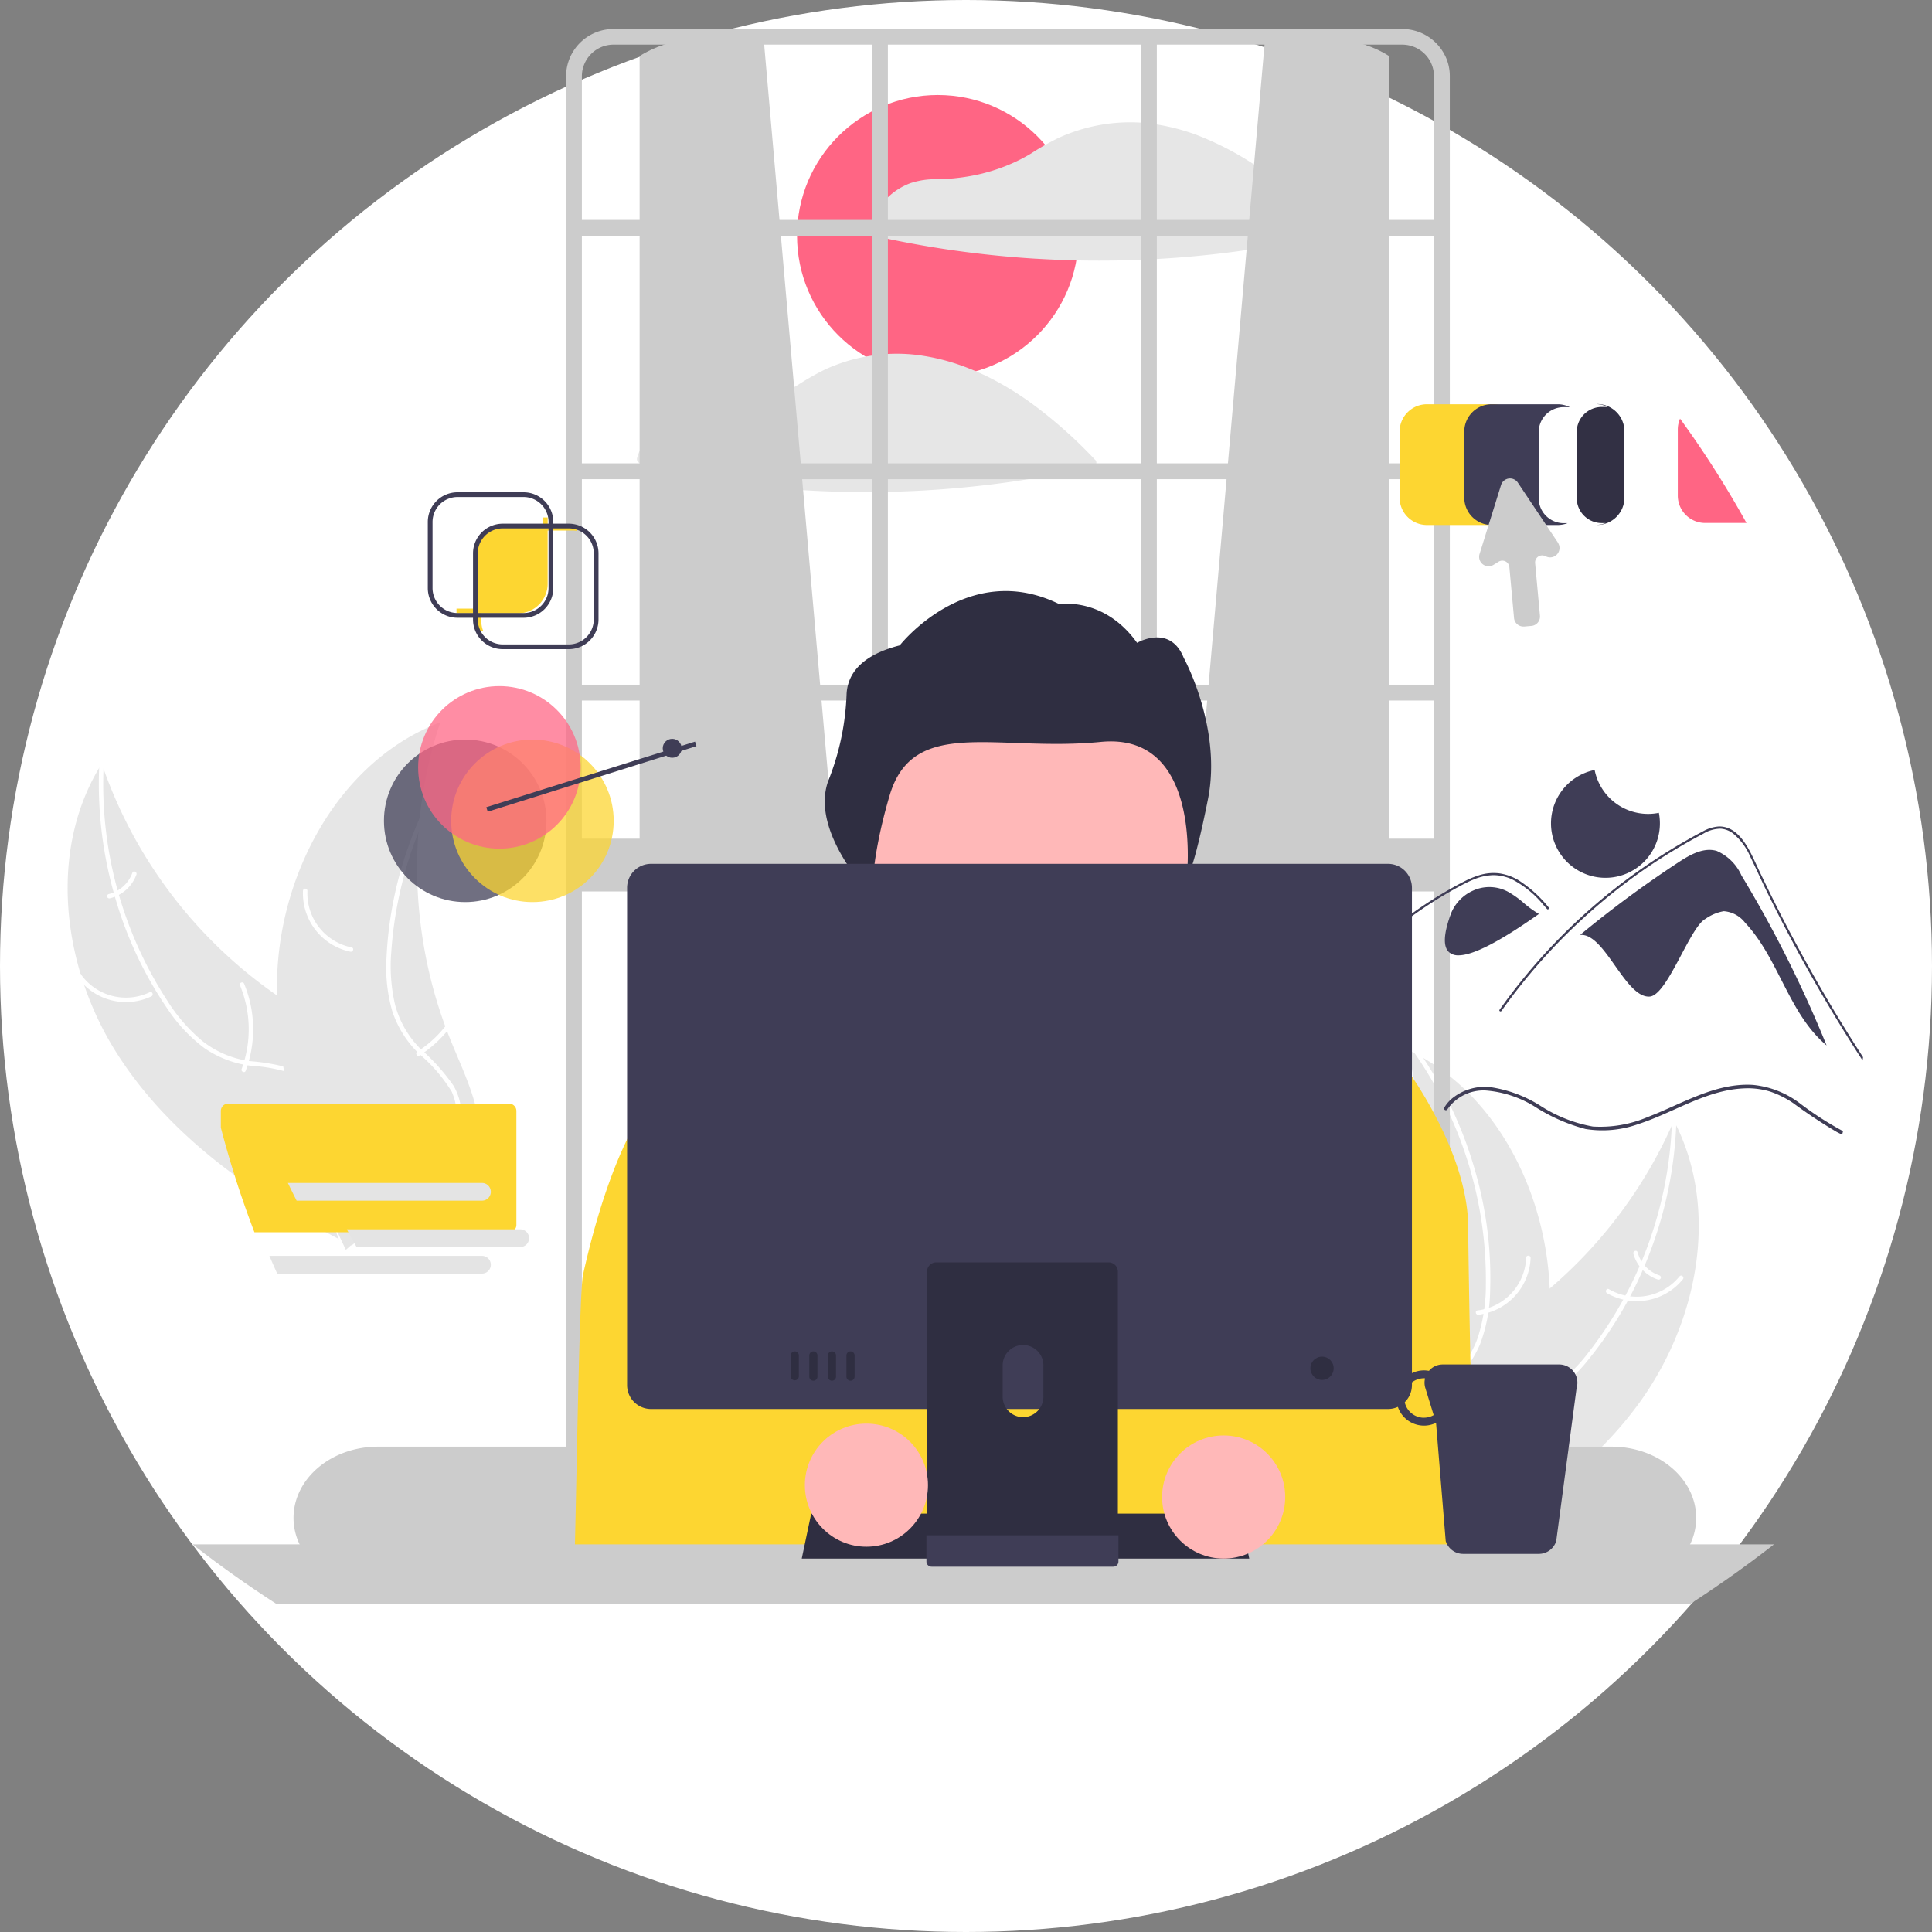 <svg xmlns="http://www.w3.org/2000/svg" width="200" height="200" viewBox="0 0 200 200">
  <rect x="0" y="0" width="200" height="200" fill="#808080" stroke="none"/>
  <g id="Group_251" data-name="Group 251" transform="translate(-674 -4419)">
    <circle id="Ellipse_91" data-name="Ellipse 91" cx="100" cy="100" r="100" transform="translate(674 4419)" fill="#fff"/>
    <g id="Group_234" data-name="Group 234" transform="translate(681 4422.004)">
      <path id="Path_508" data-name="Path 508" d="M837.841,612.11c6.207-8.387,8.594-20.2,3.766-29.449a48.072,48.072,0,0,1-22.76,23.9c-3.929,1.926-8.5,3.66-10.318,7.64a10.746,10.746,0,0,0-.007,7.967,31.912,31.912,0,0,0,3.988,7.1l.081.675C822.229,625.949,831.634,620.5,837.841,612.11Z" transform="translate(-675.322 -469.643)" fill="#e6e6e6"/>
      <path id="Path_509" data-name="Path 509" d="M854.475,582.294a41.087,41.087,0,0,1-8.547,23.791,17.692,17.692,0,0,1-3.966,3.874,10.146,10.146,0,0,1-5.074,1.669,21.006,21.006,0,0,0-5.051.578,6.213,6.213,0,0,0-3.718,3.465A16.145,16.145,0,0,0,827.03,622c-.061,2.387-.087,4.867-1.213,7.036-.137.263.279.459.416.2,1.959-3.775.687-8.189,1.854-12.157a6.293,6.293,0,0,1,3.5-4.292,16.294,16.294,0,0,1,5.117-.684,10.83,10.83,0,0,0,5.022-1.447,16.36,16.36,0,0,0,4.1-3.707,39.864,39.864,0,0,0,6.245-10.781,41.816,41.816,0,0,0,2.863-13.912c.009-.295-.449-.253-.458.04Z" transform="translate(-688.396 -469.202)" fill="#fff"/>
      <path id="Path_510" data-name="Path 510" d="M905.365,657.006a6.165,6.165,0,0,0,7.851-1.441c.186-.23-.162-.53-.349-.3a5.708,5.708,0,0,1-7.306,1.326C905.306,656.441,905.11,656.857,905.365,657.006Z" transform="translate(-746.004 -526.138)" fill="#fff"/>
      <path id="Path_511" data-name="Path 511" d="M866.932,666.237a11.882,11.882,0,0,1,.876-8.615c.135-.263-.28-.46-.416-.2a12.358,12.358,0,0,0-.893,8.966C866.579,666.677,867.012,666.521,866.932,666.237Z" transform="translate(-722.627 -523.76)" fill="#fff"/>
      <path id="Path_512" data-name="Path 512" d="M918.3,610.578a3.49,3.49,0,0,1-2.279-2.4c-.077-.286-.509-.13-.433.155a3.911,3.911,0,0,0,2.516,2.663.238.238,0,0,0,.306-.11A.231.231,0,0,0,918.3,610.578Z" transform="translate(-753.499 -481.547)" fill="#fff"/>
      <path id="Path_513" data-name="Path 513" d="M785.127,555.891c.043.18.086.36.126.543a45.964,45.964,0,0,1,1.092,7.374c.016.192.029.386.039.578a48.445,48.445,0,0,1-2.311,17.686,47.047,47.047,0,0,1-2.731,6.606c-1.487,2.941-3.333,6.011-3.75,9.178a8.068,8.068,0,0,0-.08,1l12.32,11.729c.041.013.08.028.122.041l.471.491c.063-.106.126-.217.19-.323.037-.061.071-.125.108-.187.024-.042.047-.084.071-.12.008-.014.016-.028.021-.039.024-.036.042-.073.063-.106q.533-.931,1.055-1.873s0,0,0-.008a69.181,69.181,0,0,0,6.322-15.083c.043-.158.088-.318.125-.481a44.912,44.912,0,0,0,1.3-7.21,39.715,39.715,0,0,0,.17-4.012,33,33,0,0,0-1.716-10.175c-2.2-6.54-6.462-12.3-12.541-15.375C785.438,556.043,785.285,555.967,785.127,555.891Z" transform="translate(-646.399 -450.234)" fill="#e6e6e6"/>
      <path id="Path_514" data-name="Path 514" d="M801.764,555.514a41.089,41.089,0,0,1,7.5,24.142,17.692,17.692,0,0,1-.834,5.481,10.148,10.148,0,0,1-3.046,4.387,21.006,21.006,0,0,0-3.685,3.5,6.214,6.214,0,0,0-.883,5,16.144,16.144,0,0,0,2.943,5.711c1.388,1.943,2.861,3.938,3.268,6.348.049.292.5.2.45-.093-.709-4.193-4.382-6.952-5.839-10.823a6.293,6.293,0,0,1,.21-5.534,16.3,16.3,0,0,1,3.674-3.627,10.829,10.829,0,0,0,3.139-4.179,16.357,16.357,0,0,0,1.042-5.428,39.862,39.862,0,0,0-1.505-12.368,41.817,41.817,0,0,0-6.09-12.832C801.936,554.965,801.6,555.274,801.764,555.514Z" transform="translate(-662.448 -449.674)" fill="#fff"/>
      <path id="Path_515" data-name="Path 515" d="M832.032,618.126a6.165,6.165,0,0,0,5.4-5.878c.01-.3-.448-.326-.459-.03a5.708,5.708,0,0,1-5.035,5.457C831.645,617.711,831.74,618.161,832.032,618.126Z" transform="translate(-685.985 -485.026)" fill="#fff"/>
      <path id="Path_516" data-name="Path 516" d="M807.512,658.508a11.882,11.882,0,0,1-4.487-7.406c-.05-.292-.5-.2-.45.093a12.358,12.358,0,0,0,4.685,7.7c.236.179.487-.206.252-.384Z" transform="translate(-663.426 -522.584)" fill="#fff"/>
      <path id="Path_517" data-name="Path 517" d="M812.244,585.231a3.489,3.489,0,0,1-3.266-.545c-.234-.182-.485.2-.253.384a3.91,3.91,0,0,0,3.612.611.238.238,0,0,0,.179-.272.231.231,0,0,0-.272-.179Z" transform="translate(-667.949 -463.336)" fill="#fff"/>
      <path id="Path_518" data-name="Path 518" d="M202.659,440.732c-5.5-8.863-6.924-20.831-1.36-29.657a48.071,48.071,0,0,0,20.742,25.672c3.759,2.239,8.174,4.338,9.663,8.453a10.746,10.746,0,0,1-.641,7.941,31.914,31.914,0,0,1-4.552,6.754l-.135.666C217.095,455.795,208.164,449.6,202.659,440.732Z" transform="translate(-197.764 -335.024)" fill="#e6e6e6"/>
      <path id="Path_519" data-name="Path 519" d="M210.018,410.712a41.088,41.088,0,0,0,6.586,24.407,17.7,17.7,0,0,0,3.638,4.183,10.147,10.147,0,0,0,4.921,2.075,21.005,21.005,0,0,1,4.988.986,6.214,6.214,0,0,1,3.424,3.755,16.144,16.144,0,0,1,.57,6.4c-.133,2.384-.309,4.858.637,7.112.115.273-.316.435-.43.162-1.645-3.921-.019-8.218-.86-12.268a6.293,6.293,0,0,0-3.139-4.562,16.294,16.294,0,0,0-5.045-1.1,10.829,10.829,0,0,1-4.888-1.85,16.356,16.356,0,0,1-3.785-4.028,39.862,39.862,0,0,1-5.348-11.253,41.817,41.817,0,0,1-1.723-14.1c.015-.295.468-.216.453.077Z" transform="translate(-206.283 -334.533)" fill="#fff"/>
      <path id="Path_520" data-name="Path 520" d="M208.851,485.576a6.165,6.165,0,0,1-7.708-2.075c-.167-.244.2-.515.372-.271a5.708,5.708,0,0,0,7.174,1.915C208.956,485.018,209.117,485.45,208.851,485.576Z" transform="translate(-200.183 -385.437)" fill="#fff"/>
      <path id="Path_521" data-name="Path 521" d="M262.779,499.235a11.881,11.881,0,0,0-.173-8.657c-.114-.274.317-.435.43-.162a12.359,12.359,0,0,1,.161,9.009c-.1.278-.522.087-.419-.189Z" transform="translate(-244.763 -391.583)" fill="#fff"/>
      <path id="Path_522" data-name="Path 522" d="M212.777,439.864a3.489,3.489,0,0,0,2.467-2.209c.1-.279.518-.088.419.19a3.91,3.91,0,0,1-2.724,2.449.238.238,0,0,1-.3-.134A.231.231,0,0,1,212.777,439.864Z" transform="translate(-208.541 -350.308)" fill="#fff"/>
      <path id="Path_523" data-name="Path 523" d="M293.4,394.606c-.057.176-.115.352-.17.531a45.957,45.957,0,0,0-1.688,7.261c-.031.19-.06.383-.086.573a48.447,48.447,0,0,0,.866,17.815,47.054,47.054,0,0,0,2.185,6.806c1.243,3.052,2.834,6.262,2.991,9.453a8.068,8.068,0,0,1,0,1l-13.232,10.689c-.042.009-.082.021-.125.031l-.509.451c-.054-.111-.108-.227-.163-.337-.032-.064-.061-.131-.092-.195-.02-.044-.04-.087-.061-.125-.007-.015-.014-.029-.018-.04-.021-.038-.036-.076-.054-.111q-.456-.971-.9-1.953s0,0,0-.008a69.175,69.175,0,0,1-5.076-15.547c-.03-.161-.062-.324-.086-.489a44.888,44.888,0,0,1-.707-7.292,39.7,39.7,0,0,1,.156-4.013,33,33,0,0,1,2.537-10c2.722-6.34,7.441-11.738,13.749-14.3C293.076,394.732,293.234,394.668,293.4,394.606Z" transform="translate(-254.828 -322.84)" fill="#e6e6e6"/>
      <path id="Path_524" data-name="Path 524" d="M311.715,394.223a41.088,41.088,0,0,0-9.436,23.453,17.694,17.694,0,0,0,.386,5.53,10.148,10.148,0,0,0,2.68,4.62,21.008,21.008,0,0,1,3.388,3.79,6.214,6.214,0,0,1,.473,5.06,16.145,16.145,0,0,1-3.4,5.453c-1.541,1.823-3.171,3.693-3.773,6.062-.073.287-.514.157-.441-.129,1.047-4.122,4.932-6.573,6.7-10.313a6.293,6.293,0,0,0,.241-5.533,16.3,16.3,0,0,0-3.367-3.914,10.829,10.829,0,0,1-2.789-4.42,16.357,16.357,0,0,1-.6-5.5,39.86,39.86,0,0,1,2.505-12.2,41.814,41.814,0,0,1,7.113-12.294c.189-.227.5.109.316.335Z" transform="translate(-268.767 -322.206)" fill="#fff"/>
      <path id="Path_525" data-name="Path 525" d="M291.265,453.287a6.165,6.165,0,0,1-4.906-6.3.23.23,0,0,1,.46.008,5.708,5.708,0,0,0,4.575,5.848C291.685,452.9,291.553,453.346,291.265,453.287Z" transform="translate(-261.995 -357.773)" fill="#fff"/>
      <path id="Path_526" data-name="Path 526" d="M312.5,496.642a11.882,11.882,0,0,0,5.074-7.016c.074-.287.515-.157.441.129a12.359,12.359,0,0,1-5.3,7.29c-.25.16-.469-.245-.22-.4Z" transform="translate(-276.291 -390.78)" fill="#fff"/>
      <path id="Path_527" data-name="Path 527" d="M318.248,423.229a3.489,3.489,0,0,0,3.3-.278c.248-.163.466.242.22.4a3.91,3.91,0,0,1-3.649.316.238.238,0,0,1-.156-.285.231.231,0,0,1,.285-.156Z" transform="translate(-280.157 -338.924)" fill="#fff"/>
      <circle id="Ellipse_106" data-name="Ellipse 106" cx="14.569" cy="14.569" r="14.569" transform="translate(75.51 6.832)" fill="#ff6584"/>
      <path id="Path_528" data-name="Path 528" d="M624.359,105.172a53.528,53.528,0,0,0-4.152-3.941,31.755,31.755,0,0,0-9.483-5.743,21.869,21.869,0,0,0-4.068-1.071c-.167-.027-.331-.054-.5-.076a.183.183,0,0,0-.037,0,.443.443,0,0,0-.078-.015c-.341-.044-.681-.078-1.024-.1a17.754,17.754,0,0,0-5.5.5,18.293,18.293,0,0,0-3.039,1.059,27.206,27.206,0,0,0-2.851,1.615,17.13,17.13,0,0,1-1.52.821,18.952,18.952,0,0,1-4.779,1.529,21.455,21.455,0,0,1-3.382.333,8.187,8.187,0,0,0-2.848.409,6.825,6.825,0,0,0-4.159,4.5.439.439,0,0,0,.2.483c.252.181.5.387.765.549a2.4,2.4,0,0,0,.745.2q.632.132,1.267.257,2.335.463,4.689.821,4.735.717,9.524,1.01a.476.476,0,0,0,.059,0,107.2,107.2,0,0,0,10.833.105c.547-.022,1.091-.049,1.637-.081q3.415-.191,6.814-.6,3.143-.382,6.262-.949,2.228-.4,4.439-.9a.434.434,0,0,0,.189-.718Z" transform="translate(-493.865 -84.531)" fill="#e6e6e6"/>
      <path id="Path_529" data-name="Path 529" d="M514.23,175.822a47.583,47.583,0,0,0-6.939-6.108c-.831-.583-1.686-1.132-2.566-1.635a27.2,27.2,0,0,0-3.353-1.64c-.257-.105-.517-.206-.777-.3a21.719,21.719,0,0,0-4.566-1.147c-.012,0-.024,0-.037,0l-.076-.015a16.866,16.866,0,0,0-2.279-.14c-.547,0-1.1.029-1.64.083a18.129,18.129,0,0,0-2.608.451c-.424.105-.846.228-1.26.368a17.989,17.989,0,0,0-1.777.691l-.027.012a26.47,26.47,0,0,0-2.823,1.6l-.061.037a17.811,17.811,0,0,1-3.255,1.525,19.829,19.829,0,0,1-2.985.789,21.144,21.144,0,0,1-3.382.331,8.11,8.11,0,0,0-2.846.412,6.829,6.829,0,0,0-4.162,4.5.442.442,0,0,0,.2.483c.252.181.5.385.765.547a2.351,2.351,0,0,0,.745.2c.422.088.843.176,1.267.26q2.335.463,4.691.819,3.232.489,6.49.782,1.544.143,3.091.235,3.967.239,7.941.186.82-.011,1.64-.037,4.868-.143,9.706-.73a106.751,106.751,0,0,0,10.7-1.85.432.432,0,0,0,.189-.716Z" transform="translate(-407.862 -131.221)" fill="#e6e6e6"/>
      <path id="Path_530" data-name="Path 530" d="M473.388,62.041l12.835,146.844-25.67,1.886V63.909C463.612,61.931,468,61.622,473.388,62.041Z" transform="translate(-401.34 -61.108)" fill="#ccc"/>
      <path id="Path_531" data-name="Path 531" d="M703.8,62.041,690.968,208.885l25.67,1.886V63.909C713.579,61.931,709.188,61.622,703.8,62.041Z" transform="translate(-579.837 -61.108)" fill="#ccc"/>
      <path id="Path_532" data-name="Path 532" d="M546.58,61.834a4.942,4.942,0,0,0-4.448-2.758h-81.61a4.906,4.906,0,0,0-4.936,4.868V211.2a4.818,4.818,0,0,0,1.7,3.674,4.923,4.923,0,0,0,2.137,1.071,4.834,4.834,0,0,0,1.1.123h81.61a4.836,4.836,0,0,0,1.1-.123,4.887,4.887,0,0,0,3.838-4.744V63.944a4.8,4.8,0,0,0-.488-2.11ZM545.431,211.2a3.281,3.281,0,0,1-3.3,3.253h-81.61a3.3,3.3,0,0,1-3.174-2.369,3.189,3.189,0,0,1-.125-.885V63.944a3.279,3.279,0,0,1,3.3-3.251h81.61a3.3,3.3,0,0,1,.98.147,3.26,3.26,0,0,1,2.319,3.1Z" transform="translate(-403.987 -59.077)" fill="#ccc"/>
      <rect id="Rectangle_378" data-name="Rectangle 378" width="89.844" height="1.638" transform="translate(52.438 44.962)" fill="#ccc"/>
      <rect id="Rectangle_379" data-name="Rectangle 379" width="89.844" height="1.638" transform="translate(52.438 19.762)" fill="#ccc"/>
      <rect id="Rectangle_380" data-name="Rectangle 380" width="89.844" height="1.638" transform="translate(52.438 67.875)" fill="#ccc"/>
      <rect id="Rectangle_381" data-name="Rectangle 381" width="1.638" height="103.37" transform="translate(83.276 0.735)" fill="#ccc"/>
      <rect id="Rectangle_382" data-name="Rectangle 382" width="1.638" height="103.37" transform="translate(111.115 0.735)" fill="#ccc"/>
      <path id="Path_533" data-name="Path 533" d="M540.894,705.353h-127.7c-4.83,0-8.745,3.3-8.75,7.373a6.307,6.307,0,0,0,.631,2.743,8.876,8.876,0,0,0,8.119,4.632h127.7a9.169,9.169,0,0,0,7.552-3.652,6.742,6.742,0,0,0,.57-.98,6.309,6.309,0,0,0,.631-2.743C549.641,708.655,545.725,705.358,540.894,705.353Z" transform="translate(-381.058 -558.6)" fill="#ccc"/>
      <rect id="Rectangle_383" data-name="Rectangle 383" width="89.298" height="5.462" transform="translate(52.918 83.817)" fill="#ccc"/>
      <path id="Path_534" data-name="Path 534" d="M414.272,358.755h1.639a3,3,0,0,1,3,3h-7.646A3,3,0,0,1,414.272,358.755Z" transform="translate(-316.876 -276.1)" fill="#ccc"/>
      <circle id="ab6171fa-7d69-4734-b81c-8dff60f9761b" cx="16.923" cy="16.923" r="16.923" transform="translate(82.424 66.019)" fill="#ffb8b8"/>
      <path id="bf427902-b9bf-4946-b5d7-5c1c7e04535e" d="M554.029,331.113c.128-1.943,1.413-3.932,5.5-4.971,0,0,7.008-8.961,16.53-4.262,0,0,4.616-.794,8.04,4,0,0,3.394-2,4.826,1.546,0,0,3.981,7.237,2.515,14.619s-2.216,8.3-2.216,8.3,1.868-15.269-8.891-14.21-19.421-2.725-21.857,5.559c-2.023,6.879-1.768,10.451-1.768,10.451s-6.765-6.862-4.465-12.265A26.7,26.7,0,0,0,554.029,331.113Z" transform="translate(-473.387 -262.337)" fill="#2f2e41"/>
      <path id="Path_535" data-name="Path 535" d="M461.292,573.134H554.9c-.626-7.14-1.034-34.435-1.034-36.231,0-7.923-6.483-16.57-6.483-16.57l-2.321-1.283L525.681,513l-5.015-6.515a5.577,5.577,0,0,0-4.467-2.181l-15.843.119a5.594,5.594,0,0,0-3.757,1.489l-9.81,9.1L472.4,521.888l-.025-.024-.15.112-2.135,1.538-1.374.993s-3.6,4.323-6.483,17.29C461.8,543.746,461.495,568.992,461.292,573.134Z" transform="translate(-408.88 -412.834)" fill="#fdd631"/>
      <path id="Path_536" data-name="Path 536" d="M532.017,742.14c-.262.206-.527.409-.792.613q-1.5,1.151-3.051,2.262-2.338,1.676-4.772,3.252H376.931q-4.474-2.89-8.618-6.127Z" transform="translate(-355.375 -585.271)" fill="#ccc"/>
      <path id="Path_537" data-name="Path 537" d="M392.626,676.133H346.3l.98-4.657h44.362Z" transform="translate(-270.303 -517.794)" fill="#2f2e41"/>
      <path id="Path_538" data-name="Path 538" d="M820.52,674.4H808.466a1.862,1.862,0,0,0-1.429.662,2.7,2.7,0,0,0-.51-.049,2.859,2.859,0,0,0,0,5.718,2.828,2.828,0,0,0,1.245-.289l.2,2.47.8,9.765a1.781,1.781,0,0,0,.152.35,1.879,1.879,0,0,0,1.65.98h7.838a1.886,1.886,0,0,0,1.652-.98,1.938,1.938,0,0,0,.149-.35l2.108-15.838a1.885,1.885,0,0,0-1.8-2.439Zm-13.993,5.515a2.043,2.043,0,0,1,0-4.086c.037,0,.071.01.108.012a1.872,1.872,0,0,0,.029,1l.863,2.8A2.01,2.01,0,0,1,806.527,679.91Z" transform="translate(-666.113 -536.154)" fill="#3f3d56"/>
      <path id="Path_539" data-name="Path 539" d="M558.217,485.931h-76.3a2.477,2.477,0,0,0-2.473,2.473v51.49a2.475,2.475,0,0,0,2.473,2.473h76.3a2.475,2.475,0,0,0,2.473-2.473V488.4A2.477,2.477,0,0,0,558.217,485.931Z" transform="translate(-421.527 -399.51)" fill="#3f3d56"/>
      <path id="Path_540" data-name="Path 540" d="M608.863,635.977h-17.85a.952.952,0,0,0-.951.953v28.2h19.755v-28.2a.953.953,0,0,0-.954-.953ZM600,652a2.118,2.118,0,0,1-2.108-2.108v-3.252a2.108,2.108,0,1,1,4.216,0v3.252A2.118,2.118,0,0,1,600,652Z" transform="translate(-501.095 -508.299)" fill="#2f2e41"/>
      <path id="Path_541" data-name="Path 541" d="M589.839,738.717v2.721a.533.533,0,0,0,.532.532h18.814a.534.534,0,0,0,.532-.532v-2.721Z" transform="translate(-500.935 -582.79)" fill="#3f3d56"/>
      <circle id="Ellipse_107" data-name="Ellipse 107" cx="1.205" cy="1.205" r="1.205" transform="translate(128.652 137.436)" fill="#2f2e41"/>
      <path id="Path_542" data-name="Path 542" d="M522.354,669.493a.422.422,0,0,0-.422.422v2.169a.422.422,0,0,0,.843,0v-2.169a.422.422,0,0,0-.422-.422Z" transform="translate(-447.076 -532.6)" fill="#2f2e41"/>
      <path id="Path_543" data-name="Path 543" d="M530.68,669.493a.422.422,0,0,0-.422.422v2.169a.422.422,0,1,0,.843,0v-2.169A.422.422,0,0,0,530.68,669.493Z" transform="translate(-453.48 -532.6)" fill="#2f2e41"/>
      <path id="Path_544" data-name="Path 544" d="M539.005,669.493a.422.422,0,0,0-.422.422v2.169a.422.422,0,1,0,.843,0v-2.169a.422.422,0,0,0-.422-.422Z" transform="translate(-459.882 -532.6)" fill="#2f2e41"/>
      <path id="Path_545" data-name="Path 545" d="M547.331,669.493a.422.422,0,0,0-.422.422v2.169a.422.422,0,1,0,.843,0v-2.169A.422.422,0,0,0,547.331,669.493Z" transform="translate(-466.285 -532.6)" fill="#2f2e41"/>
      <circle id="Ellipse_108" data-name="Ellipse 108" cx="6.372" cy="6.372" r="6.372" transform="translate(76.32 144.369)" fill="#ffb8b8"/>
      <circle id="Ellipse_109" data-name="Ellipse 109" cx="6.372" cy="6.372" r="6.372" transform="translate(113.301 145.594)" fill="#ffb8b8"/>
      <path id="Path_546" data-name="Path 546" d="M912.335,437.719a4.98,4.98,0,0,0-2.544-2.494c-1.353-.394-2.744.388-3.923,1.16a114.329,114.329,0,0,0-10.173,7.5l0,.04c2.53-.174,4.63,6.554,7.161,6.379,1.828-.126,4.149-7.172,5.765-8.037a4.7,4.7,0,0,1,1.905-.8,3.063,3.063,0,0,1,2.207,1.195c3.5,3.725,4.511,9.422,8.436,12.7a124.552,124.552,0,0,0-8.837-17.637Z" transform="translate(-739.08 -350.144)" fill="#3f3d56"/>
      <path id="Path_547" data-name="Path 547" d="M896.915,440.356q2.768,5,5.872,9.8v0c-.012.113-.029.225-.047.338q-.375-.574-.743-1.152-2.787-4.371-5.3-8.909-1.191-2.158-2.323-4.35-.875-1.7-1.713-3.417c-.159-.328-.314-.657-.468-.988-.363-.775-.721-1.554-1.1-2.319a6.371,6.371,0,0,0-1.77-2.37,2.415,2.415,0,0,0-1.257-.485,3.512,3.512,0,0,0-1.821.522,58.606,58.606,0,0,0-11.527,7.948,60.063,60.063,0,0,0-9.363,10.395c-.083.118-.279,0-.2-.115.331-.466.664-.924,1.007-1.38a60.35,60.35,0,0,1,15.4-14.368q1.5-.971,3.051-1.85c.522-.3,1.047-.588,1.581-.863a3.855,3.855,0,0,1,1.677-.52c2.034-.032,3.088,2.272,3.811,3.821q.338.732.689,1.461,1.32,2.757,2.743,5.471Q896,438.7,896.915,440.356Z" transform="translate(-716.926 -343.722)" fill="#3f3d56"/>
      <path id="Path_548" data-name="Path 548" d="M851.083,443.955l-.354-.4A10.45,10.45,0,0,0,847.5,440.9a4.688,4.688,0,0,0-1.965-.455,5.605,5.605,0,0,0-2.04.445c-.307.123-.607.262-.9.41-.338.17-.67.352-1,.534q-.93.515-1.837,1.075-1.8,1.114-3.493,2.4-.876.666-1.716,1.376-.781.659-1.531,1.354c-.107.1-.266-.061-.16-.16.132-.123.265-.245.4-.365q.565-.51,1.147-1,1.062-.9,2.18-1.724,1.738-1.287,3.595-2.4.928-.556,1.882-1.064c.192-.1.386-.2.583-.3a9.291,9.291,0,0,1,1.385-.564,4.928,4.928,0,0,1,2.092-.206,5.446,5.446,0,0,1,1.93.668,13.043,13.043,0,0,1,3.2,2.866C851.339,443.9,851.18,444.063,851.083,443.955Z" transform="translate(-697.932 -352.853)" fill="#3f3d56"/>
      <path id="Path_549" data-name="Path 549" d="M861.866,453.31a1.456,1.456,0,0,1-.9-.259c-.7-.53-.681-1.8.056-3.893A4.394,4.394,0,0,1,863.4,446.6a4.073,4.073,0,0,1,3.28-.02q.136.059.268.127h0a9.656,9.656,0,0,1,1.677,1.19,11.084,11.084,0,0,0,1.4,1.032l.164.1-.156.11C866.057,451.931,863.365,453.31,861.866,453.31Z" transform="translate(-717.883 -357.419)" fill="#3f3d56"/>
      <path id="Path_550" data-name="Path 550" d="M894.62,399.455a5.638,5.638,0,0,1-5.53-4.545,5.637,5.637,0,1,0,6.649,4.433A5.66,5.66,0,0,1,894.62,399.455Z" transform="translate(-731.013 -318.204)" fill="#3f3d56"/>
      <circle id="Ellipse_110" data-name="Ellipse 110" cx="8.412" cy="8.412" r="8.412" transform="translate(32.747 73.556)" fill="#3f3d56" opacity="0.74"/>
      <circle id="Ellipse_111" data-name="Ellipse 111" cx="8.412" cy="8.412" r="8.412" transform="translate(39.706 73.556)" fill="#fdd631" opacity="0.74"/>
      <circle id="Ellipse_112" data-name="Ellipse 112" cx="8.412" cy="8.412" r="8.412" transform="translate(36.286 68.023)" fill="#ff6584" opacity="0.74"/>
      <rect id="Rectangle_384" data-name="Rectangle 384" width="22.649" height="0.49" transform="translate(43.342 80.556) rotate(-17.441)" fill="#3f3d56"/>
      <circle id="Ellipse_113" data-name="Ellipse 113" cx="0.98" cy="0.98" r="0.98" transform="translate(61.606 73.48)" fill="#3f3d56"/>
      <path id="Path_551" data-name="Path 551" d="M881.218,536.45a33.387,33.387,0,0,0,4.395,2.823c-.029.12-.061.243-.091.363-.194-.091-.382-.186-.571-.284a53.236,53.236,0,0,1-4.48-2.968,9.671,9.671,0,0,0-2.417-1.211,7.973,7.973,0,0,0-2.762-.323c-3.89.191-7.223,2.512-10.838,3.681a11.025,11.025,0,0,1-5.5.52,18.335,18.335,0,0,1-5.115-2.228,11.262,11.262,0,0,0-5.238-1.76,4.551,4.551,0,0,0-3.956,1.968.184.184,0,0,1-.316-.186,3.855,3.855,0,0,1,.669-.836,5.361,5.361,0,0,1,4.083-1.294,13.266,13.266,0,0,1,5.186,1.922,14.788,14.788,0,0,0,5.448,2.159,12.516,12.516,0,0,0,5.706-.995c3.512-1.336,6.978-3.561,10.885-3.314A9.559,9.559,0,0,1,881.218,536.45Z" transform="translate(-701.822 -425.183)" fill="#3f3d56"/>
      <path id="Path_552" data-name="Path 552" d="M386.472,281.509v.5a2.577,2.577,0,0,0-.5-.049h-2.564v5.5a3.075,3.075,0,0,1-3.073,3.073h-3.789v.848a2.568,2.568,0,0,0,.2.99h-.524a3.016,3.016,0,0,1-.164-.99v-.848h-2.083v-.49h2.083v-5.505a3.075,3.075,0,0,1,3.074-3.073h3.789v-.858h.49v.858h2.564A3.066,3.066,0,0,1,386.472,281.509Z" transform="translate(-333.716 -230.044)" fill="#fdd631"/>
      <path id="Path_553" data-name="Path 553" d="M370.965,269.467h-6.843a3.075,3.075,0,0,0-3.074,3.074v6.843a3.075,3.075,0,0,0,3.074,3.074h6.843a3.075,3.075,0,0,0,3.073-3.074v-6.853A3.075,3.075,0,0,0,370.965,269.467Zm2.583,9.917a2.587,2.587,0,0,1-2.583,2.583h-6.843a2.587,2.587,0,0,1-2.583-2.583v-6.843a2.587,2.587,0,0,1,2.583-2.583h6.843a2.586,2.586,0,0,1,2.583,2.574Z" transform="translate(-323.762 -221.511)" fill="#3f3d56"/>
      <path id="Path_554" data-name="Path 554" d="M381.549,292.308v.49h.49v-.49Zm0,0v.49h.49v-.49Zm10.416-8.537a3.059,3.059,0,0,0-.5-.042h-6.843a3.075,3.075,0,0,0-3.073,3.074v6.843a3.017,3.017,0,0,0,.164.99,3.075,3.075,0,0,0,2.909,2.083h6.843a3.075,3.075,0,0,0,3.074-3.073V286.8A3.074,3.074,0,0,0,391.966,283.771Zm2.083,9.875a2.587,2.587,0,0,1-2.583,2.583h-6.843a2.587,2.587,0,0,1-2.583-2.583V286.8a2.587,2.587,0,0,1,2.583-2.583h6.843a2.584,2.584,0,0,1,2.583,2.583Zm-12.5-1.338v.49h.49v-.49Z" transform="translate(-339.582 -232.523)" fill="#3f3d56"/>
      <path id="Path_555" data-name="Path 555" d="M285.279,547.3H256.211a.765.765,0,0,0-.765.762v1.723a103.16,103.16,0,0,0,3.478,10.836h26.355a.762.762,0,0,0,.762-.762v-11.8A.763.763,0,0,0,285.279,547.3Z" transform="translate(-239.585 -436.06)" fill="#fdd631"/>
      <path id="Path_556" data-name="Path 556" d="M295.771,609.663H273.737c.262.615.529,1.226.806,1.833h21.228A.917.917,0,0,0,295.771,609.663Z" transform="translate(-252.847 -482.66)" fill="#e4e4e4"/>
      <path id="Path_557" data-name="Path 557" d="M300.812,624.941H280.69q.441.923.907,1.833h19.216A.917.917,0,0,0,300.812,624.941Z" transform="translate(-257.888 -505.487)" fill="#e4e4e4"/>
      <path id="Path_558" data-name="Path 558" d="M306.467,640.229H288.489c.328.615.667,1.225,1.01,1.833h16.968A.917.917,0,0,0,306.467,640.229Z" transform="translate(-259.585 -515.974)" fill="#e4e4e4"/>
      <path id="Path_559" data-name="Path 559" d="M896.386,229.333h-.14a2.806,2.806,0,0,1,1.252.3h-.636a2.586,2.586,0,0,0-2.583,2.583v6.843a2.586,2.586,0,0,0,2.583,2.583h.405a2.809,2.809,0,0,1-1.022.194h.14A2.832,2.832,0,0,0,899.214,239v-6.843a2.831,2.831,0,0,0-2.828-2.828Z" transform="translate(-738.054 -190.504)" fill="#3f3d56"/>
      <path id="Path_560" data-name="Path 560" d="M896.386,229.333h-.14a2.806,2.806,0,0,1,1.252.3h-.636a2.586,2.586,0,0,0-2.583,2.583v6.843a2.586,2.586,0,0,0,2.583,2.583h.405a2.809,2.809,0,0,1-1.022.194h.14A2.832,2.832,0,0,0,899.214,239v-6.843a2.831,2.831,0,0,0-2.828-2.828Z" transform="translate(-738.054 -190.504)" opacity="0.21"/>
      <path id="Path_562" data-name="Path 562" d="M830.423,229.333h-.14a2.806,2.806,0,0,1,1.252.3H830.9a2.586,2.586,0,0,0-2.583,2.583v6.843a2.586,2.586,0,0,0,2.583,2.583h.405a2.81,2.81,0,0,1-1.022.194h.14A2.832,2.832,0,0,0,833.251,239v-6.843a2.831,2.831,0,0,0-2.828-2.828Z" transform="translate(-683.235 -190.486)" fill="#f5ae45" opacity="0.83"/>
      <path id="Path_563" data-name="Path 563" d="M810.683,241.716a2.586,2.586,0,0,1-2.583-2.583v-6.843a2.586,2.586,0,0,1,2.583-2.583h.636a2.807,2.807,0,0,0-1.252-.3h-6.843a2.832,2.832,0,0,0-2.828,2.828v6.843a2.832,2.832,0,0,0,2.828,2.828h6.843a2.809,2.809,0,0,0,1.022-.194Z" transform="translate(-662.509 -190.563)" fill="#fdd631"/>
      <path id="Path_564" data-name="Path 564" d="M876.645,241.716a2.586,2.586,0,0,1-2.583-2.583v-6.843a2.586,2.586,0,0,1,2.583-2.583h.636a2.807,2.807,0,0,0-1.252-.3h-6.843a2.832,2.832,0,0,0-2.828,2.828v6.843a2.832,2.832,0,0,0,2.828,2.828h6.843a2.808,2.808,0,0,0,1.022-.194Z" transform="translate(-721.776 -190.563)" fill="#3f3d56"/>
      <path id="Path_565" data-name="Path 565" d="M932.549,235.6a104.7,104.7,0,0,1,6.88,10.8h-4.284a2.833,2.833,0,0,1-2.828-2.828v-6.843a2.825,2.825,0,0,1,.233-1.125Z" transform="translate(-765.632 -195.268)" fill="#ff6584"/>
      <path id="Path_566" data-name="Path 566" d="M880.406,270.393l-2.4-3.591-1.753-2.625a.975.975,0,0,0-1.743.252l-.738,2.372-1.485,4.767a.977.977,0,0,0,1.446,1.12l.527-.326a.732.732,0,0,1,1.113.556l.483,5.27a.978.978,0,0,0,.971.887c.029,0,.059,0,.091,0l.74-.066a.974.974,0,0,0,.882-1.061l-.5-5.441a.731.731,0,0,1,1.034-.73l.108.049a.975.975,0,0,0,1.218-1.429Z" transform="translate(-726.125 -217.219)" fill="#ccc"/>
    </g>
  </g>
</svg>
